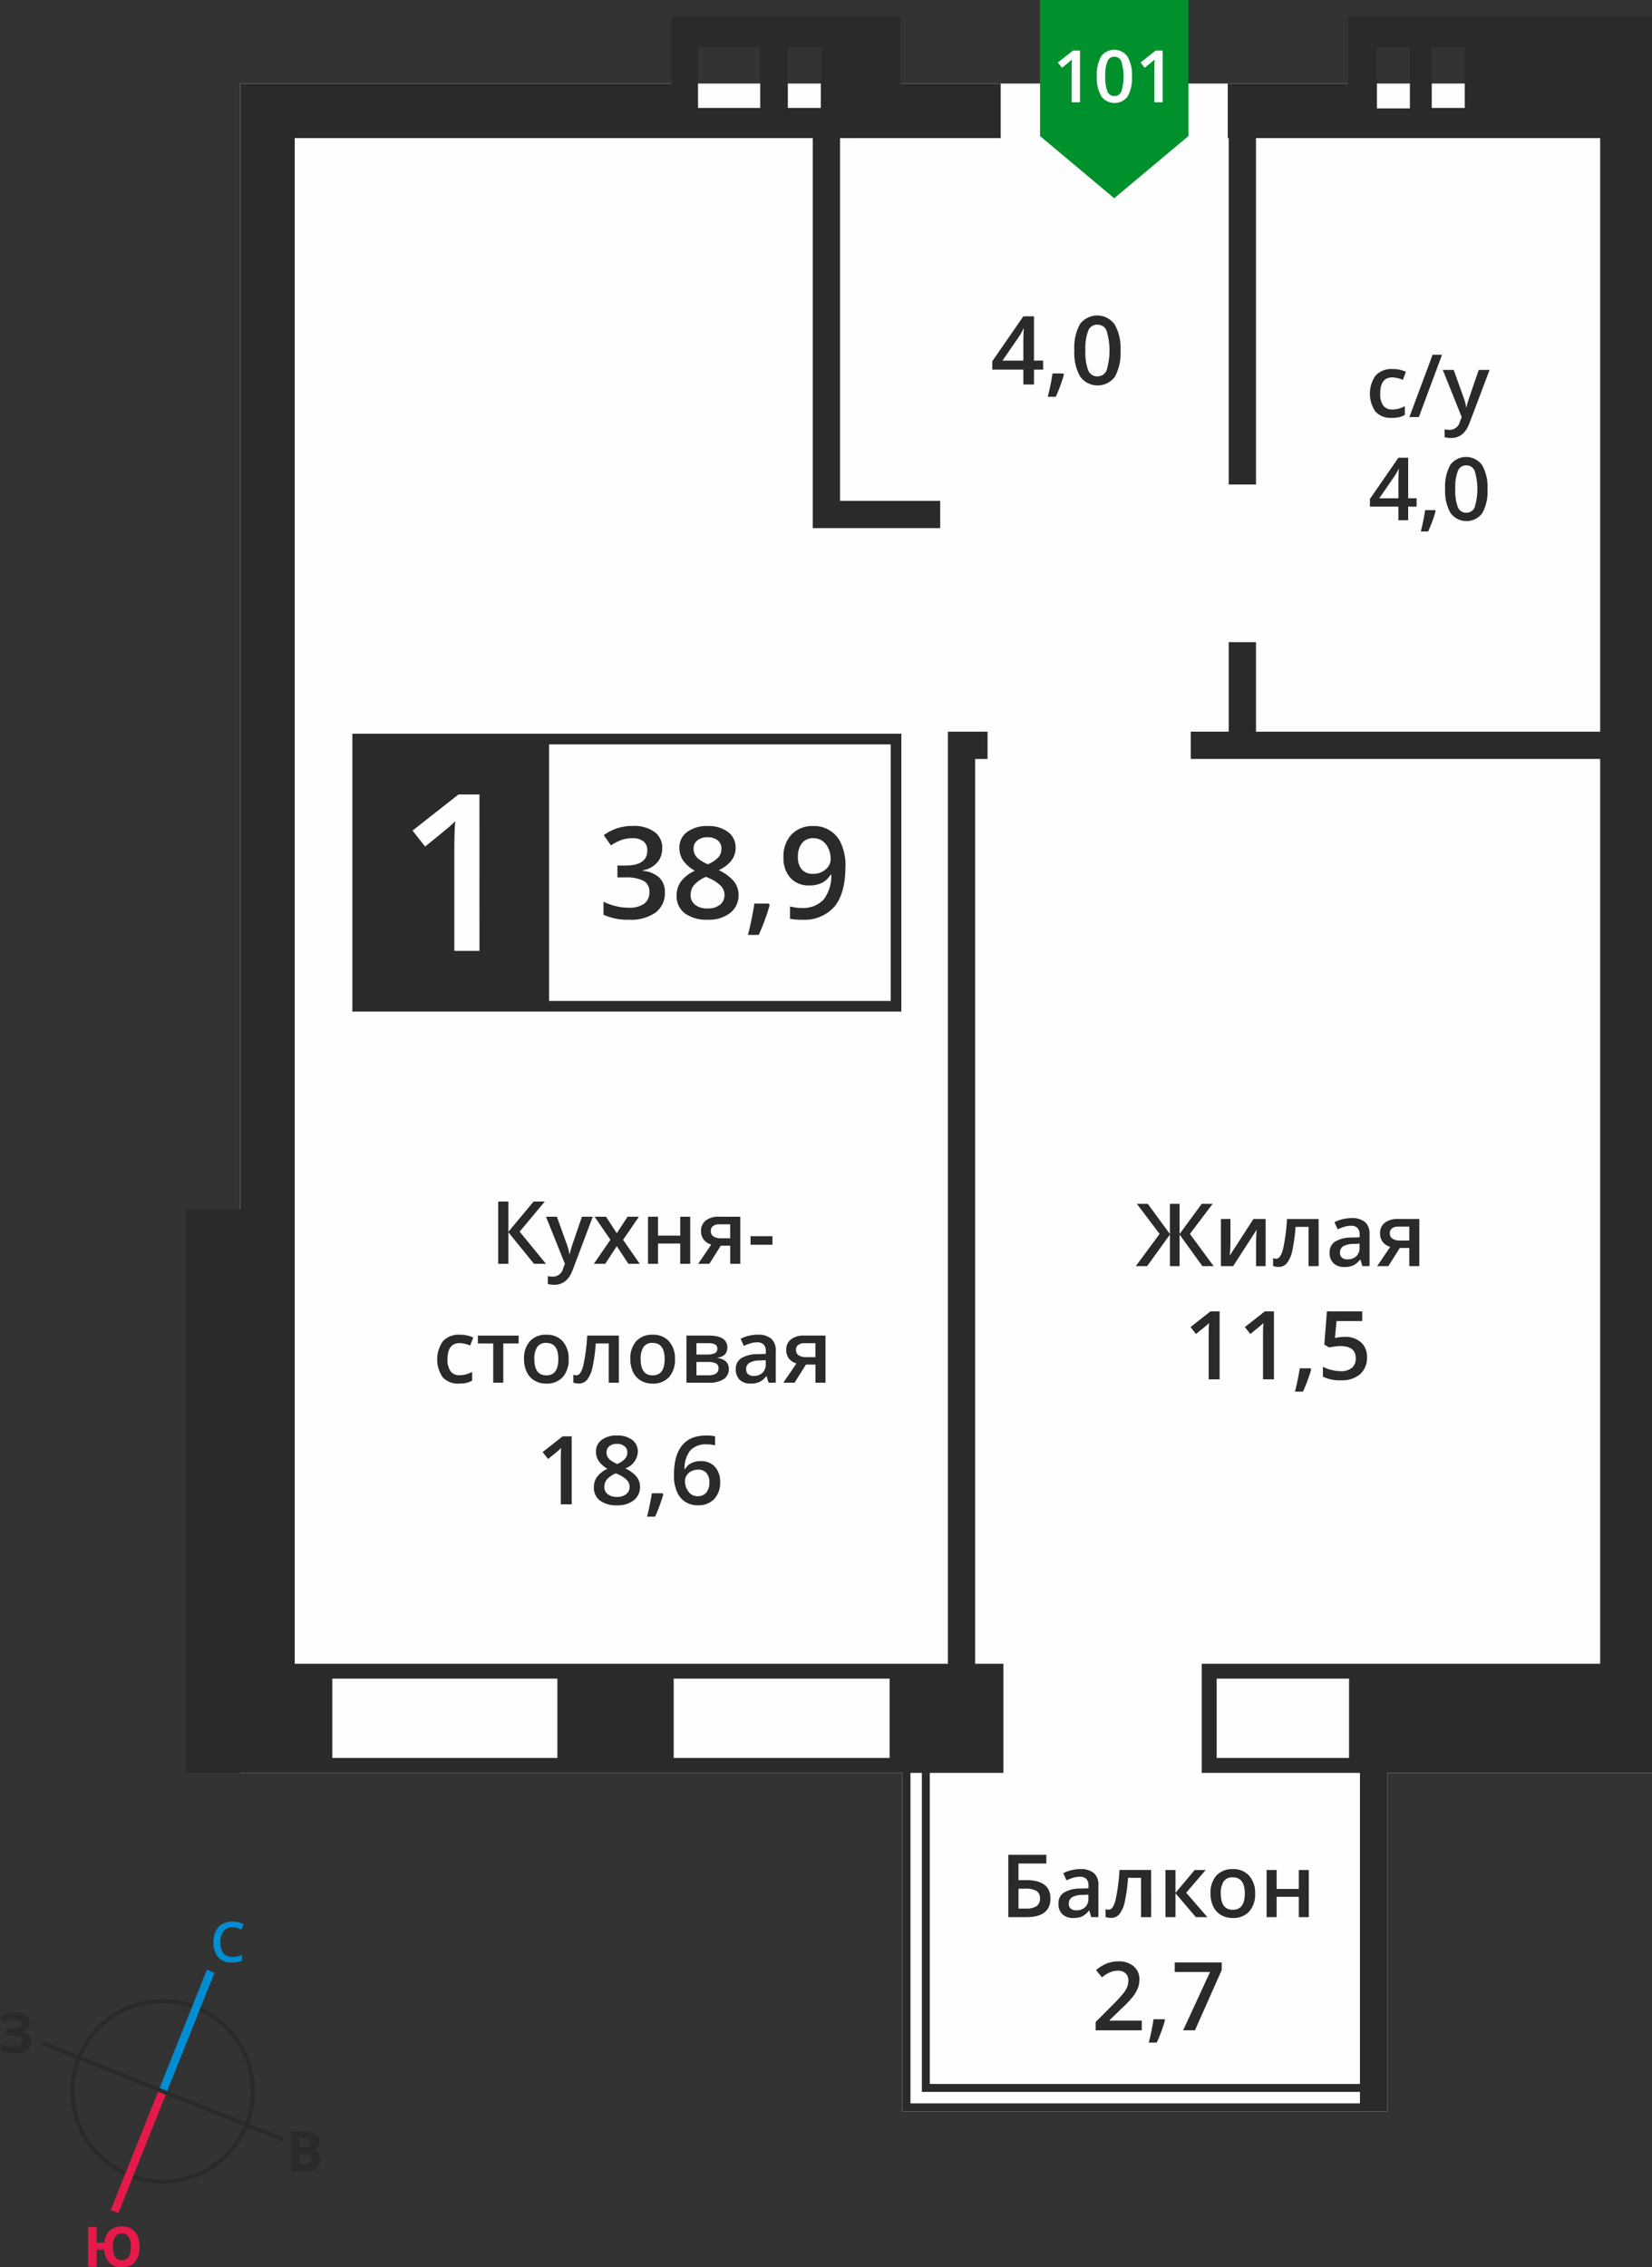 <svg id="Слой_1" data-name="Слой 1" xmlns="http://www.w3.org/2000/svg" viewBox="0 0 283.962 389.651"><rect x="0" y="0" width="283.962" height="389.651" fill="#333333" stroke="none"/><title>18b_3s_2f_#101</title><polygon points="41.286 14.356 283.962 14.356 283.962 304.675 238.449 304.675 238.449 362.831 155.126 362.831 155.126 304.675 41.286 304.675 41.286 14.356" style="fill:#fefefe;fill-rule:evenodd"/><circle cx="134.001" cy="441.999" r="15.512" transform="translate(-432.184 319.612) rotate(-68.191)" style="fill:none;stroke:#2b2a29;stroke-miterlimit:22.926;stroke-width:0.705px"/><line x1="36.223" y1="338.769" x2="27.962" y2="359.414" style="fill:none;stroke:#008dd2;stroke-miterlimit:22.926;stroke-width:1.41px"/><line x1="19.701" y1="380.06" x2="27.962" y2="359.414" style="fill:none;stroke:#e51a4b;stroke-miterlimit:22.926;stroke-width:1.41px"/><line x1="7.316" y1="351.154" x2="27.961" y2="359.415" style="fill:none;stroke:#2b2a29;stroke-miterlimit:22.926;stroke-width:0.705px"/><line x1="48.606" y1="367.677" x2="27.961" y2="359.415" style="fill:none;stroke:#2b2a29;stroke-miterlimit:22.926;stroke-width:0.705px"/><path d="M145.966,413.788a1.838,1.838,0,0,0-1.512.682,3.571,3.571,0,0,0-.021,3.779,1.87,1.87,0,0,0,1.533.644,4.039,4.039,0,0,0,.841-.086c.271-.058.553-.132.844-.221v.959a5.119,5.119,0,0,1-1.819.3,2.908,2.908,0,0,1-2.3-.908,3.8,3.8,0,0,1-.8-2.6,4.2,4.2,0,0,1,.389-1.863,2.772,2.772,0,0,1,1.128-1.222,3.407,3.407,0,0,1,1.732-.425,4.311,4.311,0,0,1,1.934.438l-.4.929a5.664,5.664,0,0,0-.732-.287,2.616,2.616,0,0,0-.811-.124" transform="translate(-106.039 -82.584)" style="fill:#008dd2"/><path d="M125.443,468.719a3.089,3.089,0,0,0,.392,1.721,1.293,1.293,0,0,0,1.144.581q1.549,0,1.55-2.3a3.148,3.148,0,0,0-.386-1.722,1.284,1.284,0,0,0-1.147-.583,1.312,1.312,0,0,0-1.16.583,3.09,3.09,0,0,0-.393,1.722m4.579,0a3.874,3.874,0,0,1-.785,2.6,2.814,2.814,0,0,1-2.257.918,2.863,2.863,0,0,1-2.123-.778,3.492,3.492,0,0,1-.9-2.262H122.65v2.944H121.2v-6.825h1.447v2.676h1.335a3.234,3.234,0,0,1,.927-2.064,2.92,2.92,0,0,1,2.076-.717,2.8,2.8,0,0,1,2.254.915A3.889,3.889,0,0,1,130.021,468.719Z" transform="translate(-106.039 -82.584)" style="fill:#e51a4b"/><path d="M157.485,452.746v1.778h.943a1.392,1.392,0,0,0,.883-.229.838.838,0,0,0,.285-.7q0-.848-1.214-.849Zm0-1.147h.841a1.543,1.543,0,0,0,.852-.181.684.684,0,0,0,.263-.6.6.6,0,0,0-.287-.564,1.852,1.852,0,0,0-.908-.17h-.761Zm-1.447-2.7h2.124a4.088,4.088,0,0,1,2.107.413,1.438,1.438,0,0,1,.657,1.316,1.657,1.657,0,0,1-.287,1,1.146,1.146,0,0,1-.763.472v.046a1.507,1.507,0,0,1,.935.542,1.968,1.968,0,0,1-.387,2.511,2.911,2.911,0,0,1-1.832.523h-2.554Z" transform="translate(-106.039 -82.584)" style="fill:#2b2a29"/><path d="M111.173,430.135a1.411,1.411,0,0,1-.467,1.088,2.307,2.307,0,0,1-1.265.546v.027a2.577,2.577,0,0,1,1.44.519,1.378,1.378,0,0,1,.5,1.105,1.731,1.731,0,0,1-.763,1.49,3.567,3.567,0,0,1-2.112.547,6.506,6.506,0,0,1-2.412-.37v-1.215a4.38,4.38,0,0,0,1.029.328,5.6,5.6,0,0,0,1.1.119q1.721,0,1.722-1a.765.765,0,0,0-.552-.694,4.275,4.275,0,0,0-1.636-.243h-.64v-1.128h.575a4.425,4.425,0,0,0,1.577-.205.7.7,0,0,0,.494-.682.641.641,0,0,0-.309-.559,1.69,1.69,0,0,0-.932-.208,3.474,3.474,0,0,0-1.857.556l-.631-.967a4.282,4.282,0,0,1,1.238-.566,5.481,5.481,0,0,1,1.451-.18,3.049,3.049,0,0,1,1.781.467,1.434,1.434,0,0,1,.664,1.227" transform="translate(-106.039 -82.584)" style="fill:#2b2a29"/><path d="M258.956,371.066H221.843V384.7h37.113Zm-57.11,0H163.152V384.7h38.694Zm136.083,0H315.173V384.7h22.756Zm-90.8-269.93V90.655h-5.667v10.482Zm-10.418,0V90.655H226.026v10.482Zm115.434,0V90.655h5.667v10.482Zm-3.76.08V90.734h-5.667v10.482ZM339.8,444.057v-1.966H264.5V387.26h-1.961v56.793h3.324v.005Zm50.2-56.8H344.488v58.156H261.172V387.26H138v-96.8h9.325V96.941h74.114V85.476h39.405V96.941h17.205v9.374H250.436V168.66h17.213v4.687h-21.9V106.314H156.7v262.2H268.97V208.327h6.817v4.687h-2.13v155.5h4.857V387.26H265.86v53.468H339.8V387.26H312.6V368.511h68.49v-155.5H310.724v-4.687h6.519V192.946h4.687v15.381H381.09V106.314H321.93v59.534h-4.687V106.314h-.166V96.941h20.675V85.476H390Z" transform="translate(-106.039 -82.584)" style="fill:#2b2a29;fill-rule:evenodd"/><rect x="61.484" y="127.01" width="92.536" height="45.923" style="fill:#fefefe"/><path d="M259.145,210.507h-90.71v44.1h90.71Zm-91.623-1.826h93.45V256.43H166.609V208.681Z" transform="translate(-106.039 -82.584)" style="fill:#2b2a29"/><path d="M245.9,226.628a2.449,2.449,0,0,0-2.009.853,3.69,3.69,0,0,0-.7,2.4,3.157,3.157,0,0,0,.648,2.108,2.434,2.434,0,0,0,1.969.769,3.142,3.142,0,0,0,2.148-.761,2.308,2.308,0,0,0,.867-1.782,4.371,4.371,0,0,0-.369-1.786,3.216,3.216,0,0,0-1.036-1.314,2.524,2.524,0,0,0-1.522-.483m5.467,4.808q0,4.633-1.866,6.916a6.831,6.831,0,0,1-5.617,2.284,8.626,8.626,0,0,1-2.049-.172v-2.115a7.052,7.052,0,0,0,1.921.267,4.909,4.909,0,0,0,3.805-1.372,6.649,6.649,0,0,0,1.372-4.314h-.128a3.769,3.769,0,0,1-1.53,1.394,4.813,4.813,0,0,1-2.1.428,4.223,4.223,0,0,1-3.271-1.3,5.053,5.053,0,0,1-1.189-3.557,5.435,5.435,0,0,1,1.38-3.9,4.925,4.925,0,0,1,3.758-1.453,5.012,5.012,0,0,1,4.838,3.18A9.249,9.249,0,0,1,251.371,231.436Zm-13.02,6.678a36.168,36.168,0,0,1-1.888,5.134h-1.852a52.961,52.961,0,0,0,1.1-5.379h2.477Zm-10.707-11.64a2.644,2.644,0,0,0-1.727.531,1.762,1.762,0,0,0-.655,1.442,2.079,2.079,0,0,0,.238,1,2.579,2.579,0,0,0,.684.8,8.194,8.194,0,0,0,1.522.864,5.041,5.041,0,0,0,1.819-1.2,2.184,2.184,0,0,0,.531-1.464A1.754,1.754,0,0,0,229.4,227,2.7,2.7,0,0,0,227.645,226.474Zm-2.884,9.88a2.08,2.08,0,0,0,.78,1.731,3.332,3.332,0,0,0,2.126.618,3.257,3.257,0,0,0,2.148-.64,2.129,2.129,0,0,0,.765-1.731,2.214,2.214,0,0,0-.706-1.588,6.638,6.638,0,0,0-2.144-1.332l-.311-.139a5.515,5.515,0,0,0-2.038,1.369A2.6,2.6,0,0,0,224.761,236.354Zm2.905-11.812a5.542,5.542,0,0,1,3.528,1.024,3.3,3.3,0,0,1,1.3,2.733q0,2.41-2.895,3.835a7.453,7.453,0,0,1,2.624,1.943,3.676,3.676,0,0,1,.776,2.276,3.816,3.816,0,0,1-1.427,3.11,5.907,5.907,0,0,1-3.86,1.171,6.311,6.311,0,0,1-3.956-1.094,3.707,3.707,0,0,1-1.405-3.1,3.99,3.99,0,0,1,.735-2.353,6.112,6.112,0,0,1,2.4-1.862,6.042,6.042,0,0,1-2.046-1.811,3.87,3.87,0,0,1-.611-2.141,3.224,3.224,0,0,1,1.339-2.715A5.638,5.638,0,0,1,227.667,224.542Zm-7.794,3.8a3.625,3.625,0,0,1-.867,2.481,4.385,4.385,0,0,1-2.448,1.335v.084a4.735,4.735,0,0,1,2.832,1.175,3.366,3.366,0,0,1,.944,2.5,4.144,4.144,0,0,1-1.6,3.491,7.318,7.318,0,0,1-4.545,1.23,10.2,10.2,0,0,1-4.4-.849v-2.243a10.076,10.076,0,0,0,2.112.761,9.18,9.18,0,0,0,2.148.267,4.519,4.519,0,0,0,2.722-.677,2.44,2.44,0,0,0,.9-2.089,1.992,1.992,0,0,0-1-1.848,6.392,6.392,0,0,0-3.132-.589h-1.361v-2.042h1.383q3.755,0,3.755-2.594a1.925,1.925,0,0,0-.655-1.559,2.96,2.96,0,0,0-1.932-.545,5.848,5.848,0,0,0-1.716.253,8.113,8.113,0,0,0-1.951.98l-1.233-1.756a8.214,8.214,0,0,1,5.006-1.585,5.986,5.986,0,0,1,3.7,1.017A3.342,3.342,0,0,1,219.873,228.344Z" transform="translate(-106.039 -82.584)" style="fill:#2b2a29;fill-rule:evenodd"/><rect x="61.484" y="127.01" width="32.644" height="45.922" style="fill:#2b2a29"/><rect x="61.484" y="127.01" width="32.644" height="45.922" style="fill:none;stroke:#2b2a29;stroke-miterlimit:22.926;stroke-width:0.5px"/><path d="M188.455,245.993h-4.322V228.641q0-3.106.15-4.925c-.282.289-.627.615-1.041.972s-1.782,1.48-4.128,3.381l-2.164-2.741,7.9-6.211h3.6Z" transform="translate(-106.039 -82.584)" style="fill:#fefefe;fill-rule:evenodd"/><path d="M325.475,403.953v3.254h3.814v-3.254h1.722v8.1h-1.722v-3.494h-3.814v3.494h-1.722v-8.1Zm-9.593,4.034q0,2.8,2.072,2.8,2.055,0,2.052-2.8,0-2.774-2.065-2.774a1.763,1.763,0,0,0-1.572.717A3.648,3.648,0,0,0,315.881,407.987Zm5.9,0a4.429,4.429,0,0,1-1.017,3.1,3.652,3.652,0,0,1-2.835,1.115,3.874,3.874,0,0,1-2.007-.512,3.376,3.376,0,0,1-1.342-1.475,5.018,5.018,0,0,1-.467-2.227,4.4,4.4,0,0,1,1.01-3.077,3.669,3.669,0,0,1,2.849-1.107,3.571,3.571,0,0,1,2.784,1.132A4.379,4.379,0,0,1,321.778,407.987Zm-10.391-4.034h1.89l-3.349,3.9,3.635,4.2h-1.977l-3.5-4.107v4.107h-1.722v-8.1h1.722v3.932Zm-7.484,8.1h-1.737V405.3h-2.232a28.139,28.139,0,0,1-.555,4.072,5.272,5.272,0,0,1-.907,2.137,1.8,1.8,0,0,1-1.455.675,2.436,2.436,0,0,1-.945-.162v-1.35a1.554,1.554,0,0,0,.542.1c.5,0,.89-.56,1.177-1.68a31.724,31.724,0,0,0,.67-5.144H303.9Zm-12.853-1.17a2.127,2.127,0,0,0,1.5-.525,1.906,1.906,0,0,0,.568-1.47v-.7l-1.04.045a3.524,3.524,0,0,0-1.767.407,1.233,1.233,0,0,0-.555,1.11,1.083,1.083,0,0,0,.322.84A1.387,1.387,0,0,0,291.051,410.882Zm2.562,1.17-.345-1.125h-.058a3.3,3.3,0,0,1-1.18,1.007,3.736,3.736,0,0,1-1.522.267,2.571,2.571,0,0,1-1.862-.645,2.41,2.41,0,0,1-.67-1.825,2.142,2.142,0,0,1,.93-1.89,5.347,5.347,0,0,1,2.832-.7l1.4-.045v-.433a1.651,1.651,0,0,0-.363-1.162,1.478,1.478,0,0,0-1.125-.385,3.859,3.859,0,0,0-1.192.183,9.206,9.206,0,0,0-1.1.432l-.555-1.23a5.95,5.95,0,0,1,1.442-.525,6.614,6.614,0,0,1,1.477-.18,3.491,3.491,0,0,1,2.332.675,2.636,2.636,0,0,1,.787,2.117v5.456Zm-12.505-1.47h1.26a3.23,3.23,0,0,0,1.844-.415,1.518,1.518,0,0,0,.585-1.335,1.415,1.415,0,0,0-.59-1.277,3.9,3.9,0,0,0-2.052-.393h-1.047Zm5.491-1.755q0,3.224-4.129,3.224h-3.114V401.343h6.534v1.5h-4.782v2.849h1.272Q286.6,405.693,286.6,408.827Z" transform="translate(-106.039 -82.584)" style="fill:#2b2a29;fill-rule:evenodd"/><path d="M309.411,431.5l4.622-10.013h-6.076V419.84h8.08v1.312l-4.6,10.354Zm-3.125-1.715a26.95,26.95,0,0,1-1.407,3.826H303.5a39.514,39.514,0,0,0,.821-4.008h1.846Zm-3.992,1.715h-7.919v-1.421l3.013-3.029a25.924,25.924,0,0,0,1.77-1.936,4.7,4.7,0,0,0,.635-1.074,2.886,2.886,0,0,0,.2-1.08,1.646,1.646,0,0,0-.474-1.246,1.825,1.825,0,0,0-1.314-.455,3.5,3.5,0,0,0-1.3.248,6.1,6.1,0,0,0-1.451.894l-1.014-1.238a6.569,6.569,0,0,1,1.9-1.164,5.551,5.551,0,0,1,1.958-.344,3.852,3.852,0,0,1,2.612.851,2.869,2.869,0,0,1,.984,2.288,4.031,4.031,0,0,1-.283,1.5,6.161,6.161,0,0,1-.872,1.467,19.876,19.876,0,0,1-1.955,2.04l-2.029,1.966v.079h5.546Z" transform="translate(-106.039 -82.584)" style="fill:#2b2a29;fill-rule:evenodd"/><path d="M344.938,294.537a1.045,1.045,0,0,0,.472.935,2.27,2.27,0,0,0,1.267.31h1.6v-2.4h-1.875a1.737,1.737,0,0,0-1.087.3,1.023,1.023,0,0,0-.382.855m-.25,5.639h-1.925l2.255-3.317a2.427,2.427,0,0,1-1.29-.837,2.377,2.377,0,0,1-.467-1.5,2.163,2.163,0,0,1,.82-1.8,3.513,3.513,0,0,1,2.24-.647h3.689v8.1h-1.727v-3.119H346.65Zm-7.021-1.17a2.127,2.127,0,0,0,1.5-.525,1.906,1.906,0,0,0,.568-1.47v-.7l-1.04.045a3.524,3.524,0,0,0-1.767.407,1.233,1.233,0,0,0-.555,1.11,1.083,1.083,0,0,0,.322.84A1.387,1.387,0,0,0,337.667,299.006Zm2.562,1.17-.345-1.125h-.058a3.3,3.3,0,0,1-1.18,1.007,3.736,3.736,0,0,1-1.522.267,2.571,2.571,0,0,1-1.862-.645,2.41,2.41,0,0,1-.67-1.825,2.141,2.141,0,0,1,.93-1.89,5.346,5.346,0,0,1,2.832-.7l1.4-.045v-.433a1.651,1.651,0,0,0-.362-1.162,1.478,1.478,0,0,0-1.125-.385,3.86,3.86,0,0,0-1.192.183,9.2,9.2,0,0,0-1.1.432l-.555-1.23a5.953,5.953,0,0,1,1.442-.525,6.614,6.614,0,0,1,1.477-.18,3.491,3.491,0,0,1,2.332.675,2.636,2.636,0,0,1,.787,2.117v5.456Zm-7.524,0h-1.737v-6.749h-2.232a28.135,28.135,0,0,1-.555,4.072,5.271,5.271,0,0,1-.907,2.137,1.8,1.8,0,0,1-1.455.675,2.434,2.434,0,0,1-.945-.163V298.8a1.554,1.554,0,0,0,.542.1c.5,0,.89-.56,1.177-1.68a31.724,31.724,0,0,0,.67-5.144h5.441Zm-15.16-8.1v4.152c0,.482-.04,1.195-.117,2.132l4.066-6.284h2.1v8.1H321.94V296.1c0-.225.015-.587.043-1.09s.05-.87.068-1.1L318,300.176h-2.1v-8.1Zm-12.178,2.562-3.912-5.172h1.875l3.807,5.187v-5.187H308.8v5.187l3.807-5.187h1.874l-3.909,5.172,4.077,5.537h-1.932l-3.917-5.427v5.427h-1.664v-5.427l-3.917,5.427h-1.947Z" transform="translate(-106.039 -82.584)" style="fill:#2b2a29;fill-rule:evenodd"/><path d="M337.177,312.332a4,4,0,0,1,2.8.936,3.276,3.276,0,0,1,1.031,2.552,3.725,3.725,0,0,1-1.169,2.92,4.815,4.815,0,0,1-3.33,1.053,6.267,6.267,0,0,1-3.076-.633v-1.7a5.635,5.635,0,0,0,1.486.567,6.74,6.74,0,0,0,1.56.2,2.9,2.9,0,0,0,1.934-.567,2.06,2.06,0,0,0,.662-1.661q0-2.09-2.669-2.091a6.847,6.847,0,0,0-.927.076q-.552.074-.965.172l-.84-.5.447-5.707h6.072v1.669h-4.42l-.262,2.891.681-.112a6.736,6.736,0,0,1,.987-.063m-5.762,5.582a26.923,26.923,0,0,1-1.407,3.826h-1.38a39.481,39.481,0,0,0,.821-4.008H331.3Zm-6.4,1.715h-1.879v-7.542q0-1.35.065-2.141c-.123.126-.273.267-.453.423s-.774.643-1.794,1.47l-.941-1.192,3.436-2.7h1.565Zm-9.339,0H313.8v-7.542q0-1.35.065-2.141c-.123.126-.273.267-.453.423s-.774.643-1.794,1.47l-.941-1.192,3.436-2.7h1.565Z" transform="translate(-106.039 -82.584)" style="fill:#2b2a29;fill-rule:evenodd"/><path d="M292.608,142.831a8.459,8.459,0,0,0,.493,3.411,1.637,1.637,0,0,0,1.571,1.022,1.657,1.657,0,0,0,1.579-1.039,11.811,11.811,0,0,0,0-6.8,1.655,1.655,0,0,0-1.579-1.05,1.637,1.637,0,0,0-1.571,1.031,8.523,8.523,0,0,0-.493,3.419m6.034,0a8.321,8.321,0,0,1-.979,4.524,3.7,3.7,0,0,1-5.95-.049,8.164,8.164,0,0,1-1.006-4.474,8.354,8.354,0,0,1,.979-4.557,3.7,3.7,0,0,1,5.95.068A8.222,8.222,0,0,1,298.642,142.834Zm-9.718,4.123a26.95,26.95,0,0,1-1.407,3.826h-1.38a39.513,39.513,0,0,0,.821-4.008H288.8Zm-6.981-2.391v-2.934c0-1.044.027-1.9.079-2.566h-.063a9.106,9.106,0,0,1-.7,1.279l-2.9,4.221Zm3.405,1.554h-1.576v2.552h-1.829v-2.552H276.6v-1.443l5.339-7.719h1.829v7.608h1.576Z" transform="translate(-106.039 -82.584)" style="fill:#2b2a29;fill-rule:evenodd"/><path d="M356.189,166.635a7.754,7.754,0,0,0,.452,3.127,1.5,1.5,0,0,0,1.44.937,1.52,1.52,0,0,0,1.447-.952,10.836,10.836,0,0,0,0-6.229,1.518,1.518,0,0,0-1.447-.962,1.5,1.5,0,0,0-1.44.945,7.813,7.813,0,0,0-.452,3.134m5.532,0a7.628,7.628,0,0,1-.9,4.147,3.389,3.389,0,0,1-5.454-.045,7.483,7.483,0,0,1-.922-4.1,7.656,7.656,0,0,1,.9-4.177,3.39,3.39,0,0,1,5.454.063A7.537,7.537,0,0,1,361.721,166.638Zm-8.908,3.779a24.7,24.7,0,0,1-1.29,3.507h-1.265a36.15,36.15,0,0,0,.752-3.674H352.7Zm-6.4-2.192v-2.689c0-.957.025-1.74.072-2.352h-.057a8.345,8.345,0,0,1-.645,1.172l-2.659,3.869Zm3.122,1.425h-1.445v2.34h-1.677v-2.34h-4.894v-1.322l4.894-7.076h1.677v6.974h1.445Z" transform="translate(-106.039 -82.584)" style="fill:#2b2a29;fill-rule:evenodd"/><path d="M354.039,146.156h1.875l1.647,4.592a8.707,8.707,0,0,1,.5,1.844h.057a7.782,7.782,0,0,1,.242-.977q.176-.574,1.86-5.459h1.859l-3.462,9.174q-.945,2.523-3.149,2.524a4.974,4.974,0,0,1-1.112-.125v-1.357a4.1,4.1,0,0,0,.885.087,1.812,1.812,0,0,0,1.75-1.442l.3-.762Zm-.128-2.61-3.982,10.708H348.3l3.99-10.708ZM345.255,154.4a3.537,3.537,0,0,1-2.792-1.075,5.444,5.444,0,0,1,.045-6.224,3.7,3.7,0,0,1,2.887-1.1,5.416,5.416,0,0,1,2.307.477l-.52,1.387a5.228,5.228,0,0,0-1.8-.425q-2.1,0-2.1,2.79a3.346,3.346,0,0,0,.522,2.045,1.811,1.811,0,0,0,1.535.685,4.393,4.393,0,0,0,2.175-.572v1.5a3.36,3.36,0,0,1-.985.39A5.968,5.968,0,0,1,345.255,154.4Z" transform="translate(-106.039 -82.584)" style="fill:#2b2a29;fill-rule:evenodd"/><polygon points="204.278 23.387 204.273 23.387 197.902 28.727 191.525 34.073 185.148 28.727 178.777 23.387 178.772 23.387 178.772 23.383 178.772 0 204.278 0 204.278 23.383 204.278 23.387" style="fill:#00912c;fill-rule:evenodd"/><path d="M305.887,100.161h-1.429V94.423q0-1.027.05-1.629c-.093.1-.207.2-.344.322s-.589.49-1.365,1.118l-.716-.906,2.614-2.054h1.191Zm-9.866-4.443a6.438,6.438,0,0,0,.375,2.6,1.246,1.246,0,0,0,1.195.778,1.26,1.26,0,0,0,1.2-.79,8.989,8.989,0,0,0,0-5.169,1.259,1.259,0,0,0-1.2-.8,1.245,1.245,0,0,0-1.195.784A6.485,6.485,0,0,0,296.021,95.718Zm4.59,0a6.331,6.331,0,0,1-.745,3.441,2.812,2.812,0,0,1-4.526-.037,6.21,6.21,0,0,1-.765-3.4,6.355,6.355,0,0,1,.745-3.467,2.814,2.814,0,0,1,4.526.052A6.256,6.256,0,0,1,300.612,95.72Zm-8.934,4.441h-1.429V94.423q0-1.027.05-1.629c-.093.1-.207.2-.344.322s-.589.49-1.365,1.118l-.716-.906,2.614-2.054h1.191Z" transform="translate(-106.039 -82.584)" style="fill:#fefefe;fill-rule:evenodd"/><path d="M242.866,314.573a1.045,1.045,0,0,0,.472.935,2.27,2.27,0,0,0,1.267.31h1.6v-2.4h-1.875a1.737,1.737,0,0,0-1.087.3,1.023,1.023,0,0,0-.382.855m-.25,5.639h-1.925l2.255-3.317a2.426,2.426,0,0,1-1.29-.837,2.377,2.377,0,0,1-.467-1.5,2.163,2.163,0,0,1,.82-1.8,3.513,3.513,0,0,1,2.24-.647h3.689v8.1H246.21v-3.12h-1.632Zm-7.021-1.17a2.127,2.127,0,0,0,1.5-.525,1.905,1.905,0,0,0,.568-1.47v-.705l-1.04.045a3.524,3.524,0,0,0-1.767.407,1.233,1.233,0,0,0-.555,1.11,1.084,1.084,0,0,0,.322.84A1.388,1.388,0,0,0,235.595,319.042Zm2.562,1.17-.345-1.125h-.058a3.3,3.3,0,0,1-1.18,1.007,3.733,3.733,0,0,1-1.522.267,2.571,2.571,0,0,1-1.862-.645,2.41,2.41,0,0,1-.67-1.825,2.141,2.141,0,0,1,.93-1.89,5.346,5.346,0,0,1,2.832-.7l1.4-.045v-.433a1.651,1.651,0,0,0-.363-1.162,1.478,1.478,0,0,0-1.125-.385,3.86,3.86,0,0,0-1.192.183,9.213,9.213,0,0,0-1.1.432l-.555-1.23a5.952,5.952,0,0,1,1.442-.525,6.615,6.615,0,0,1,1.477-.18,3.49,3.49,0,0,1,2.332.675,2.636,2.636,0,0,1,.787,2.117v5.456Zm-8.816-5.877a.746.746,0,0,0-.377-.7,2.326,2.326,0,0,0-1.122-.215h-2.087v1.95h1.83a3.052,3.052,0,0,0,1.312-.223A.825.825,0,0,0,229.341,314.335Zm.213,3.385a.871.871,0,0,0-.452-.833,2.979,2.979,0,0,0-1.362-.245h-1.985v2.295h2.027Q229.555,318.937,229.553,317.72Zm1.51-3.535q0,1.436-1.677,1.737v.057a2.394,2.394,0,0,1,1.435.592,1.667,1.667,0,0,1,.5,1.252,2.028,2.028,0,0,1-.875,1.767,4.384,4.384,0,0,1-2.544.62h-3.867v-8.1h3.852Q231.063,312.113,231.063,314.185Zm-14.9,1.962q0,2.8,2.072,2.8,2.055,0,2.052-2.8,0-2.775-2.065-2.775a1.763,1.763,0,0,0-1.572.718A3.647,3.647,0,0,0,216.161,316.148Zm5.9,0a4.429,4.429,0,0,1-1.017,3.1,3.652,3.652,0,0,1-2.835,1.115,3.874,3.874,0,0,1-2.007-.512,3.376,3.376,0,0,1-1.342-1.475,5.018,5.018,0,0,1-.467-2.227,4.4,4.4,0,0,1,1.01-3.077,3.669,3.669,0,0,1,2.849-1.107,3.571,3.571,0,0,1,2.784,1.133A4.379,4.379,0,0,1,222.057,316.148Zm-9.644,4.064h-1.737v-6.749h-2.232a28.137,28.137,0,0,1-.555,4.072,5.272,5.272,0,0,1-.907,2.137,1.8,1.8,0,0,1-1.455.675,2.436,2.436,0,0,1-.945-.162v-1.35a1.553,1.553,0,0,0,.542.1c.5,0,.89-.56,1.177-1.68a31.726,31.726,0,0,0,.67-5.144h5.441Zm-14.53-4.064q0,2.8,2.072,2.8,2.055,0,2.052-2.8,0-2.775-2.065-2.775a1.763,1.763,0,0,0-1.572.718A3.648,3.648,0,0,0,197.884,316.148Zm5.9,0a4.429,4.429,0,0,1-1.017,3.1,3.652,3.652,0,0,1-2.835,1.115,3.873,3.873,0,0,1-2.007-.512,3.375,3.375,0,0,1-1.342-1.475,5.017,5.017,0,0,1-.467-2.227,4.4,4.4,0,0,1,1.01-3.077,3.67,3.67,0,0,1,2.849-1.107,3.572,3.572,0,0,1,2.785,1.133A4.379,4.379,0,0,1,203.781,316.148Zm-8.6-4.034v1.35h-2.637v6.749h-1.73v-6.749h-2.637v-1.35Zm-10.251,8.248a3.536,3.536,0,0,1-2.792-1.075,5.444,5.444,0,0,1,.045-6.224,3.7,3.7,0,0,1,2.887-1.1,5.417,5.417,0,0,1,2.307.477l-.52,1.387a5.227,5.227,0,0,0-1.8-.425q-2.1,0-2.1,2.79a3.346,3.346,0,0,0,.522,2.045,1.811,1.811,0,0,0,1.535.685,4.392,4.392,0,0,0,2.175-.572v1.5a3.356,3.356,0,0,1-.985.39A5.968,5.968,0,0,1,184.934,320.362ZM235.05,296.5v-1.47h3.767v1.47Zm-6.831-2.355a1.045,1.045,0,0,0,.472.935,2.271,2.271,0,0,0,1.267.31h1.6v-2.4h-1.875a1.737,1.737,0,0,0-1.087.3A1.023,1.023,0,0,0,228.219,294.149Zm-.25,5.639h-1.925l2.255-3.317a2.426,2.426,0,0,1-1.29-.837,2.377,2.377,0,0,1-.467-1.5,2.163,2.163,0,0,1,.82-1.8,3.513,3.513,0,0,1,2.24-.647h3.689v8.1h-1.727v-3.12h-1.632Zm-8.823-8.1v3.254h3.814v-3.254h1.722v8.1h-1.722v-3.494h-3.814v3.494h-1.722v-8.1Zm-8.181,3.962-2.717-3.962h1.962l1.847,2.835,1.862-2.835h1.947l-2.725,3.962,2.865,4.137h-1.95l-2-3.032-1.992,3.032h-1.95Zm-11.073-3.962h1.874l1.647,4.592a8.716,8.716,0,0,1,.5,1.844h.058a7.8,7.8,0,0,1,.242-.977q.177-.574,1.86-5.459h1.859l-3.462,9.174q-.945,2.523-3.149,2.524a4.975,4.975,0,0,1-1.112-.125v-1.357a4.1,4.1,0,0,0,.885.087,1.812,1.812,0,0,0,1.749-1.442l.3-.762Zm0,8.1h-2.057l-4.407-5.427v5.427h-1.752V289.08h1.752v5.187l4.332-5.187h1.92l-4.319,5.172Z" transform="translate(-106.039 -82.584)" style="fill:#2b2a29;fill-rule:evenodd"/><path d="M225.954,339.716a1.833,1.833,0,0,0,1.491-.624,2.692,2.692,0,0,0,.523-1.78,2.364,2.364,0,0,0-.491-1.584,1.835,1.835,0,0,0-1.475-.575,2.454,2.454,0,0,0-1.121.259,2.088,2.088,0,0,0-.807.712,1.673,1.673,0,0,0-.294.924,2.965,2.965,0,0,0,.611,1.9,1.909,1.909,0,0,0,1.563.772m-4.074-3.583q0-6.855,5.585-6.855a6.941,6.941,0,0,1,1.486.136v1.56a5.057,5.057,0,0,0-1.407-.175,3.68,3.68,0,0,0-2.82,1.006,4.889,4.889,0,0,0-1.022,3.231h.1a2.583,2.583,0,0,1,1.055-1,3.394,3.394,0,0,1,1.6-.355,3.172,3.172,0,0,1,2.476.976,3.775,3.775,0,0,1,.889,2.643,4.017,4.017,0,0,1-1.028,2.907,3.7,3.7,0,0,1-2.8,1.066,3.915,3.915,0,0,1-2.182-.6,3.859,3.859,0,0,1-1.426-1.759A6.981,6.981,0,0,1,221.88,336.133Zm-1.832,3.258a26.939,26.939,0,0,1-1.407,3.826h-1.38a39.488,39.488,0,0,0,.821-4.008h1.846Zm-7.979-8.674a1.971,1.971,0,0,0-1.287.4,1.313,1.313,0,0,0-.488,1.074,1.547,1.547,0,0,0,.177.744,1.921,1.921,0,0,0,.51.594,6.094,6.094,0,0,0,1.134.643,3.752,3.752,0,0,0,1.355-.892,1.628,1.628,0,0,0,.4-1.09,1.307,1.307,0,0,0-.491-1.074A2.016,2.016,0,0,0,212.069,330.718Zm-2.149,7.362a1.549,1.549,0,0,0,.581,1.29,2.483,2.483,0,0,0,1.584.461,2.427,2.427,0,0,0,1.6-.477,1.586,1.586,0,0,0,.57-1.29,1.65,1.65,0,0,0-.526-1.184,4.952,4.952,0,0,0-1.6-.993l-.232-.1a4.114,4.114,0,0,0-1.519,1.02A1.939,1.939,0,0,0,209.92,338.08Zm2.165-8.8a4.129,4.129,0,0,1,2.628.763,2.461,2.461,0,0,1,.965,2.037,3.2,3.2,0,0,1-2.157,2.858,5.556,5.556,0,0,1,1.955,1.448,2.738,2.738,0,0,1,.578,1.7,2.844,2.844,0,0,1-1.064,2.318,4.4,4.4,0,0,1-2.877.872,4.7,4.7,0,0,1-2.947-.815,2.762,2.762,0,0,1-1.047-2.312,2.973,2.973,0,0,1,.548-1.754A4.557,4.557,0,0,1,210.46,335a4.5,4.5,0,0,1-1.524-1.35,2.883,2.883,0,0,1-.455-1.6,2.4,2.4,0,0,1,1-2.023A4.2,4.2,0,0,1,212.085,329.278Zm-7.774,11.829h-1.879v-7.542q0-1.35.065-2.141c-.123.126-.273.267-.453.423s-.775.643-1.794,1.47l-.941-1.192,3.436-2.7h1.565Z" transform="translate(-106.039 -82.584)" style="fill:#2b2a29;fill-rule:evenodd"/></svg>
